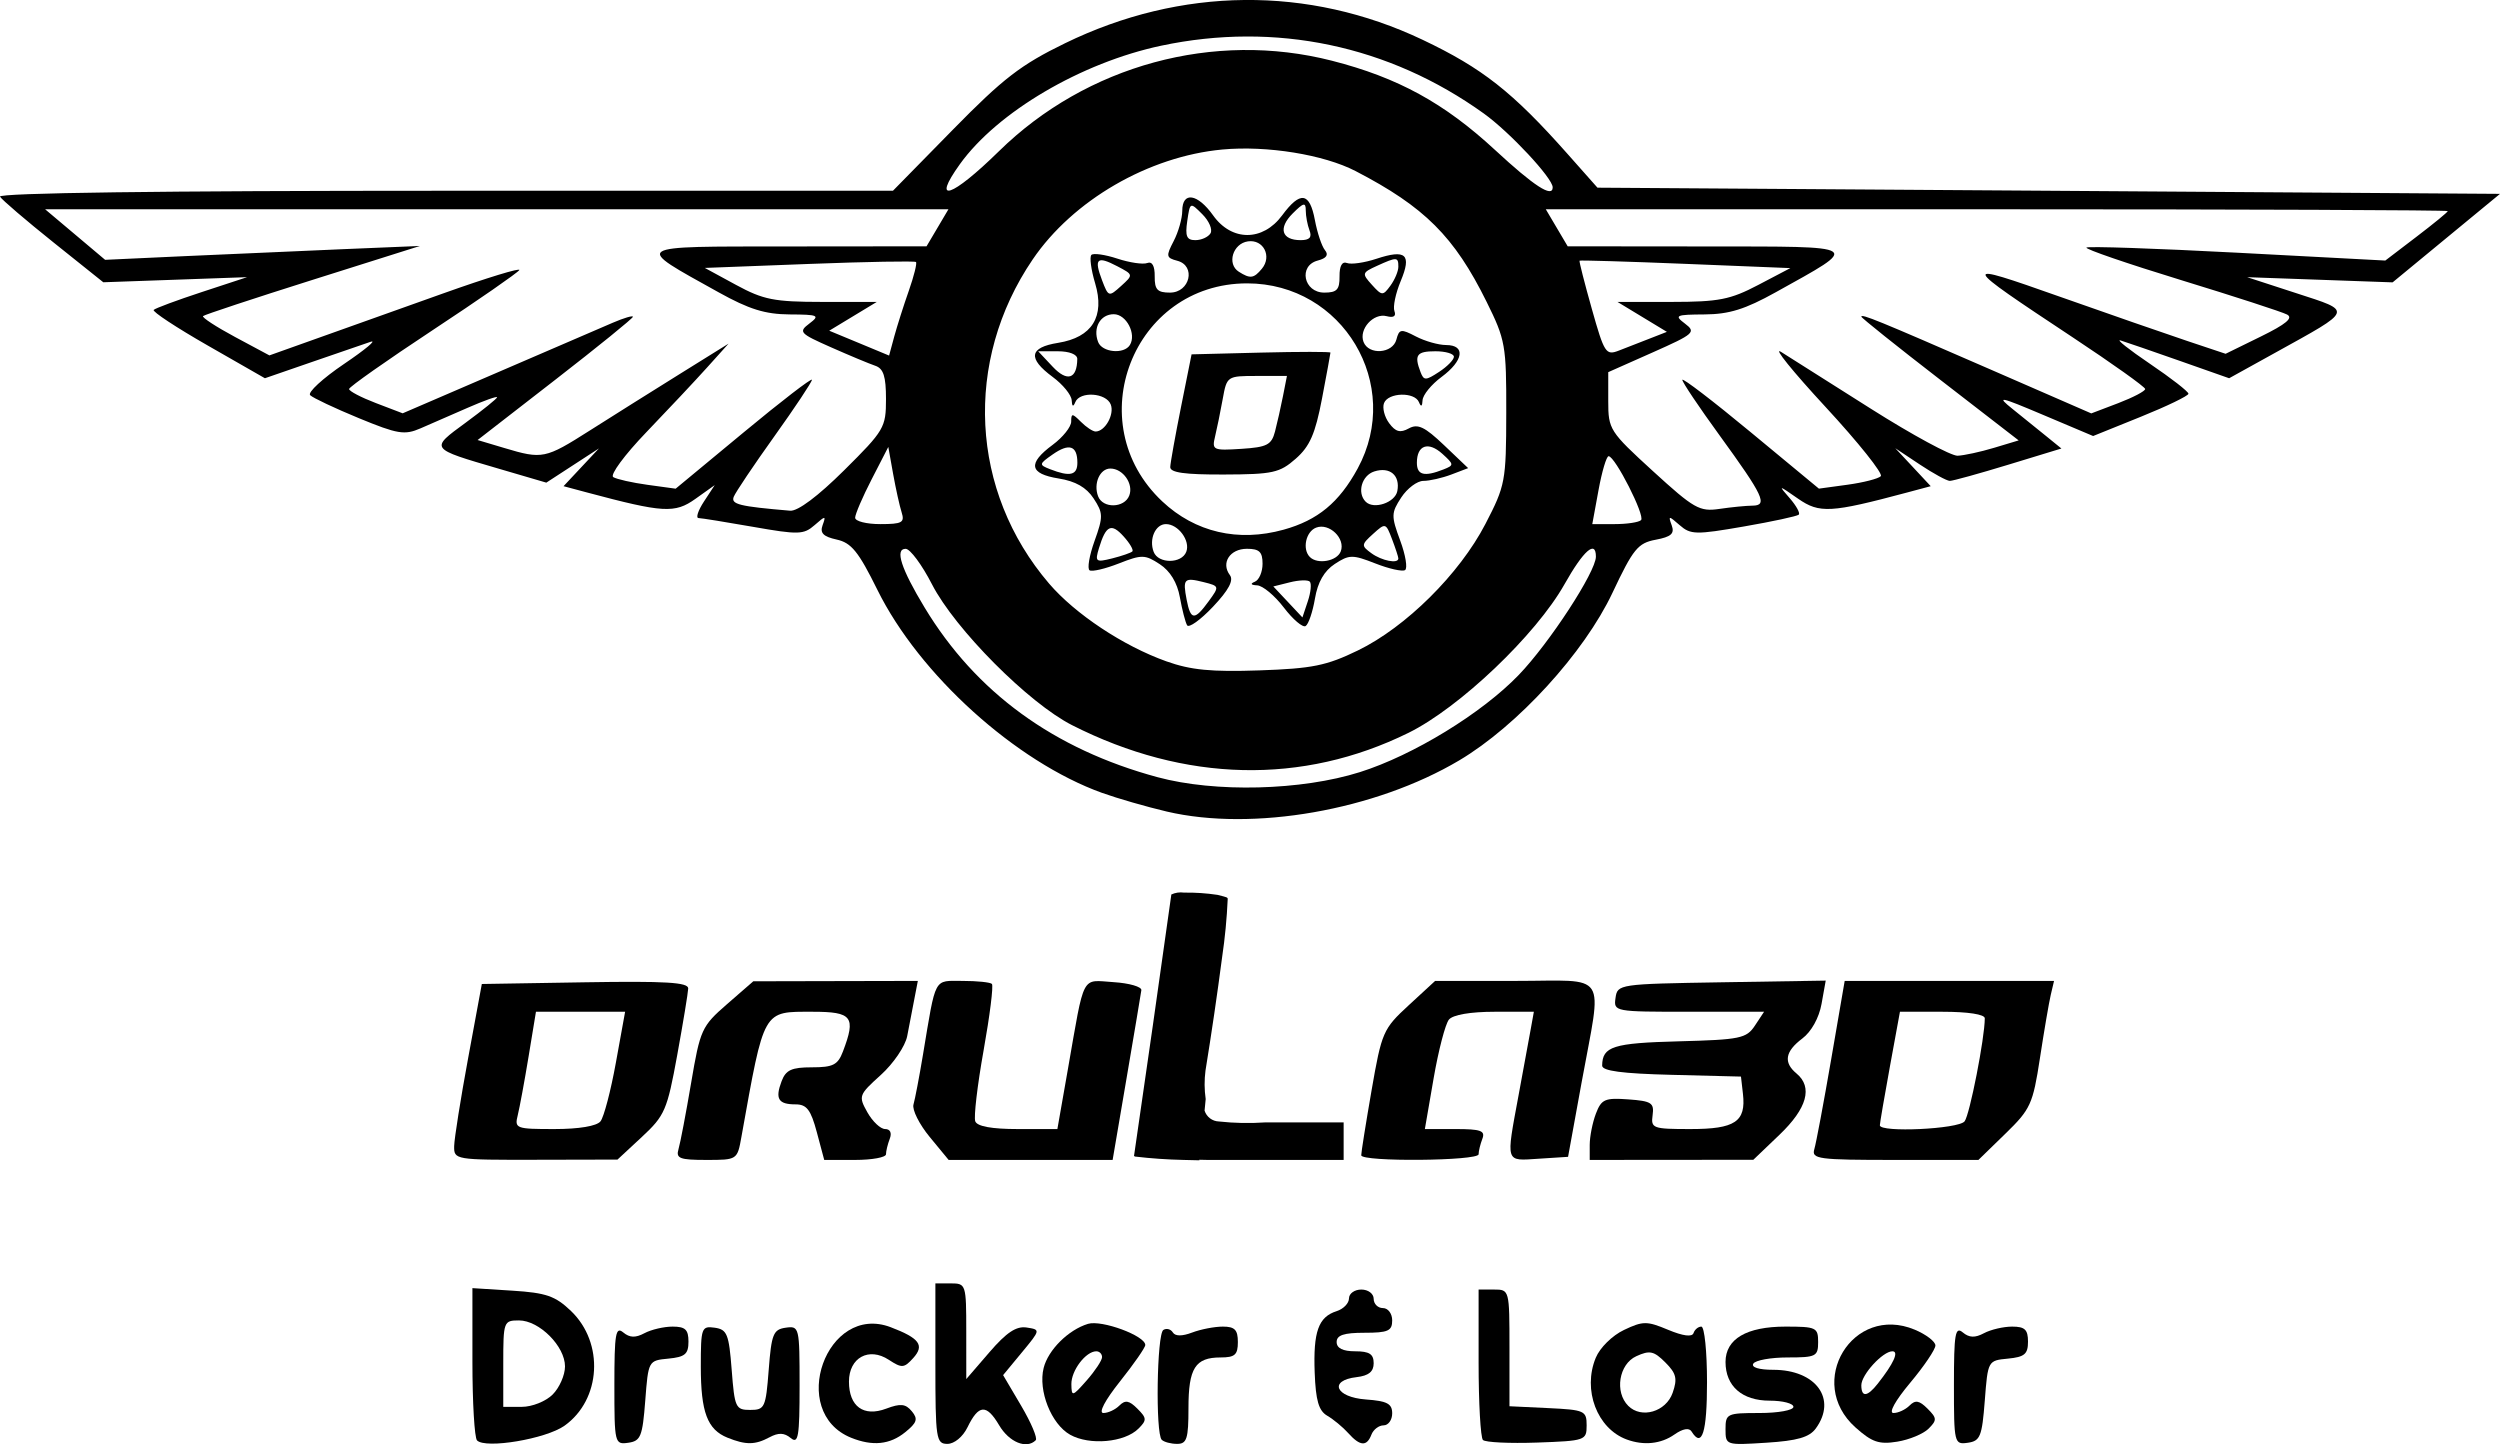 <?xml version="1.0" encoding="UTF-8"?>
<svg xmlns="http://www.w3.org/2000/svg" xmlns:xlink="http://www.w3.org/1999/xlink" width="107.140mm" height="61.890mm" viewBox="93.137 75.594 107.14 61.89">
    <path style="stroke:none;fill:#000000;fill-rule:evenodd" d="M113.581,137.324C113.472,137.212,113.383,135.698,113.383,133.959L113.383,130.798L115.098,130.907C116.546,130.999,116.936,131.135,117.608,131.778C119.037,133.147,118.9,135.576,117.33,136.694C116.534,137.261,113.943,137.696,113.581,137.324M116.822,135.357C117.113,135.066,117.351,134.524,117.351,134.154C117.351,133.287,116.246,132.182,115.379,132.182C114.721,132.182,114.705,132.226,114.705,134.034L114.705,135.886L115.499,135.886C115.94,135.886,116.528,135.651,116.822,135.357"/>
    <path style="stroke:none;fill:#000000;fill-rule:evenodd" d="M119.467,134.946C119.467,132.747,119.521,132.427,119.847,132.697C120.124,132.927,120.371,132.935,120.756,132.729C121.046,132.574,121.59,132.447,121.963,132.447C122.506,132.447,122.642,132.576,122.642,133.091C122.642,133.625,122.494,133.75,121.782,133.819C120.924,133.901,120.922,133.906,120.79,135.621C120.672,137.156,120.594,137.35,120.063,137.425C119.48,137.508,119.467,137.453,119.467,134.946z"/>
    <path style="stroke:none;fill:#000000;fill-rule:evenodd" d="M124.313,137.207C123.451,136.859,123.171,136.113,123.171,134.165C123.171,132.496,123.2,132.414,123.766,132.494C124.297,132.57,124.376,132.764,124.494,134.298C124.619,135.921,124.663,136.018,125.287,136.018C125.911,136.018,125.956,135.921,126.081,134.298C126.199,132.764,126.277,132.57,126.809,132.494C127.391,132.412,127.404,132.466,127.404,134.974C127.404,137.172,127.35,137.493,127.024,137.222C126.747,136.993,126.5,136.984,126.115,137.19C125.496,137.522,125.103,137.525,124.313,137.207z"/>
    <path style="stroke:none;fill:#000000;fill-rule:evenodd" d="M129.615,137.211C126.886,136.109,128.558,131.427,131.307,132.472C132.544,132.942,132.769,133.249,132.275,133.794C131.882,134.229,131.788,134.236,131.228,133.87C130.375,133.31,129.52,133.778,129.52,134.804C129.52,135.872,130.15,136.328,131.119,135.962C131.73,135.732,131.947,135.754,132.213,136.075C132.488,136.406,132.439,136.562,131.929,136.974C131.273,137.506,130.534,137.581,129.615,137.211z"/>
    <path style="stroke:none;fill:#000000;fill-rule:evenodd" d="M133.224,134.034L133.224,130.595L133.885,130.595C134.534,130.595,134.547,130.635,134.547,132.645L134.548,134.695L135.541,133.544C136.273,132.695,136.692,132.417,137.135,132.486C137.734,132.578,137.732,132.584,136.931,133.552L136.126,134.526L136.903,135.844C137.33,136.569,137.61,137.232,137.524,137.317C137.133,137.708,136.387,137.403,135.958,136.677C135.413,135.755,135.08,135.776,134.598,136.765C134.4,137.172,134.034,137.473,133.739,137.473C133.255,137.473,133.224,137.264,133.224,134.034z"/>
    <path style="stroke:none;fill:#000000;fill-rule:evenodd" d="M138.999,137.081C138.189,136.627,137.62,135.19,137.864,134.218C138.058,133.445,138.925,132.584,139.765,132.329C140.354,132.151,142.219,132.84,142.219,133.236C142.219,133.346,141.732,134.046,141.138,134.793C140.491,135.606,140.204,136.15,140.424,136.15C140.625,136.15,140.934,136.007,141.109,135.831C141.359,135.581,141.528,135.61,141.88,135.963C142.286,136.369,142.291,136.456,141.926,136.82C141.334,137.413,139.829,137.547,138.999,137.081M140.367,133.755C140.367,133.617,140.256,133.505,140.121,133.505C139.67,133.505,139.044,134.329,139.052,134.913C139.06,135.461,139.092,135.453,139.714,134.747C140.073,134.338,140.367,133.892,140.367,133.755"/>
    <path style="stroke:none;fill:#000000;fill-rule:evenodd" d="M142.924,137.297C142.652,137.025,142.715,132.762,142.994,132.59C143.129,132.506,143.312,132.554,143.4,132.697C143.503,132.864,143.797,132.865,144.229,132.701C144.597,132.561,145.188,132.447,145.543,132.447C146.053,132.447,146.187,132.584,146.187,133.108C146.187,133.656,146.06,133.769,145.446,133.769C144.36,133.769,144.07,134.225,144.07,135.939C144.07,137.25,144,137.473,143.585,137.473C143.319,137.473,143.021,137.394,142.924,137.297z"/>
    <path style="stroke:none;fill:#000000;fill-rule:evenodd" d="M150.916,137.01C150.687,136.755,150.284,136.421,150.019,136.267C149.651,136.054,149.524,135.617,149.479,134.416C149.414,132.66,149.639,132.033,150.419,131.785C150.711,131.693,150.949,131.447,150.949,131.238C150.949,131.03,151.187,130.859,151.478,130.859C151.772,130.859,152.007,131.036,152.007,131.256C152.007,131.474,152.186,131.653,152.404,131.653C152.624,131.653,152.801,131.888,152.801,132.182C152.801,132.633,152.624,132.711,151.61,132.711C150.728,132.711,150.42,132.814,150.42,133.108C150.42,133.372,150.684,133.505,151.213,133.505C151.822,133.505,152.007,133.624,152.007,134.016C152.007,134.378,151.793,134.552,151.279,134.612C150.066,134.751,150.366,135.475,151.676,135.57C152.585,135.636,152.801,135.75,152.801,136.165C152.801,136.448,152.635,136.679,152.432,136.679C152.229,136.679,151.995,136.858,151.911,137.076C151.712,137.596,151.425,137.577,150.916,137.01z"/>
    <path style="stroke:none;fill:#000000;fill-rule:evenodd" d="M156.69,137.306C156.588,137.204,156.504,135.712,156.504,133.99L156.504,130.859L157.166,130.859C157.824,130.859,157.827,130.869,157.827,133.36L157.827,135.86L159.48,135.939C161.047,136.014,161.134,136.053,161.134,136.679C161.134,137.324,161.079,137.343,159.005,137.417C157.835,137.458,156.793,137.409,156.69,137.306z"/>
    <path style="stroke:none;fill:#000000;fill-rule:evenodd" d="M162.853,137.285C161.581,136.818,160.954,135.163,161.525,133.783C161.705,133.348,162.232,132.829,162.736,132.59C163.549,132.204,163.715,132.203,164.625,132.584C165.268,132.852,165.656,132.902,165.715,132.724C165.766,132.571,165.917,132.447,166.05,132.447C166.184,132.447,166.293,133.518,166.293,134.827C166.293,136.989,166.079,137.669,165.63,136.941C165.525,136.772,165.255,136.82,164.894,137.073C164.318,137.477,163.582,137.553,162.853,137.285M164.82,135.285C165.032,134.678,164.978,134.453,164.505,133.981C164.015,133.491,163.838,133.453,163.262,133.716C162.517,134.055,162.324,135.251,162.918,135.844C163.482,136.408,164.535,136.098,164.82,135.285"/>
    <path style="stroke:none;fill:#000000;fill-rule:evenodd" d="M167.086,136.842C167.086,136.18,167.148,136.15,168.541,136.15C169.342,136.15,169.996,136.031,169.996,135.886C169.996,135.74,169.539,135.621,168.979,135.621C167.796,135.621,167.086,134.999,167.086,133.962C167.086,132.976,167.986,132.447,169.658,132.447C170.971,132.447,171.055,132.486,171.055,133.108C171.055,133.724,170.965,133.769,169.747,133.769C169.028,133.769,168.367,133.888,168.277,134.034C168.179,134.193,168.519,134.298,169.128,134.298C170.966,134.298,171.876,135.551,170.954,136.813C170.678,137.19,170.162,137.339,168.838,137.423C167.097,137.534,167.086,137.531,167.086,136.842z"/>
    <path style="stroke:none;fill:#000000;fill-rule:evenodd" d="M172.654,136.767C170.495,134.838,172.538,131.468,175.194,132.578C175.682,132.782,176.081,133.087,176.081,133.256C176.081,133.425,175.594,134.146,174.998,134.857C174.359,135.621,174.066,136.15,174.284,136.15C174.487,136.15,174.796,136.007,174.972,135.831C175.221,135.581,175.39,135.61,175.743,135.963C176.149,136.369,176.153,136.456,175.789,136.82C175.566,137.044,174.961,137.295,174.446,137.378C173.665,137.505,173.365,137.402,172.654,136.767M173.609,134.894C174.295,134.023,174.529,133.505,174.238,133.505C173.825,133.505,172.906,134.508,172.906,134.96C172.906,135.486,173.162,135.461,173.609,134.894"/>
    <path style="stroke:none;fill:#000000;fill-rule:evenodd" d="M176.875,134.946C176.875,132.747,176.929,132.427,177.255,132.697C177.531,132.927,177.778,132.935,178.163,132.729C178.454,132.574,178.997,132.447,179.37,132.447C179.913,132.447,180.049,132.576,180.049,133.091C180.049,133.625,179.902,133.75,179.189,133.819C178.332,133.901,178.329,133.906,178.197,135.621C178.079,137.156,178.001,137.35,177.47,137.425C176.888,137.508,176.875,137.453,176.875,134.946z"/>
    <path style="stroke:none;fill:#000000;fill-rule:evenodd" d="M112.601,124.708C112.608,124.381,112.877,122.685,113.2,120.939L113.786,117.764L118.214,117.691C121.667,117.635,122.639,117.693,122.631,117.956C122.624,118.141,122.412,119.428,122.159,120.816C121.731,123.167,121.628,123.405,120.65,124.314L119.6,125.289L116.094,125.297C112.63,125.304,112.589,125.297,112.601,124.708M118.872,123.65C119.017,123.468,119.314,122.337,119.531,121.137L119.927,118.954L118.016,118.954L116.106,118.954L115.79,120.872C115.616,121.927,115.407,123.058,115.326,123.386C115.183,123.957,115.246,123.981,116.893,123.981C117.949,123.981,118.71,123.854,118.872,123.65"/>
    <path style="stroke:none;fill:#000000;fill-rule:evenodd" d="M122.215,124.841C122.291,124.586,122.535,123.306,122.757,121.997C123.143,119.719,123.209,119.573,124.29,118.632L125.42,117.648L128.946,117.64L132.472,117.632L132.319,118.425C132.235,118.862,132.098,119.57,132.016,119.998C131.933,120.427,131.426,121.174,130.887,121.661C129.937,122.519,129.92,122.567,130.309,123.263C130.53,123.657,130.872,123.98,131.07,123.98C131.288,123.981,131.366,124.145,131.268,124.399C131.18,124.63,131.107,124.927,131.107,125.061C131.107,125.194,130.512,125.304,129.784,125.304L128.46,125.304L128.142,124.113C127.885,123.153,127.709,122.923,127.232,122.923C126.491,122.923,126.347,122.686,126.633,121.931C126.815,121.448,127.061,121.335,127.931,121.335C128.84,121.335,129.044,121.231,129.262,120.657C129.828,119.17,129.663,118.954,127.965,118.954C125.812,118.954,125.903,118.796,124.912,124.312C124.735,125.303,124.733,125.304,123.406,125.304C122.264,125.304,122.097,125.239,122.215,124.841z"/>
    <path style="stroke:none;fill:#000000;fill-rule:evenodd" d="M132.98,124.319C132.533,123.777,132.221,123.152,132.285,122.93C132.35,122.708,132.532,121.752,132.69,120.806C133.258,117.402,133.135,117.632,134.391,117.632C135.01,117.632,135.575,117.69,135.646,117.761C135.718,117.833,135.558,119.113,135.291,120.605C135.024,122.098,134.863,123.468,134.933,123.65C135.016,123.867,135.642,123.981,136.756,123.981L138.452,123.981L138.905,121.402C139.629,117.268,139.458,117.594,140.862,117.685C141.535,117.728,142.071,117.883,142.051,118.029C142.032,118.174,141.747,119.87,141.418,121.798L140.82,125.304L137.306,125.304L133.792,125.304L132.98,124.319z"/>
    <path style="stroke:none;fill:#000000;fill-rule:evenodd" d="M151.474,125.105C151.471,124.996,151.671,123.741,151.918,122.317C152.35,119.829,152.412,119.686,153.504,118.68L154.641,117.632L158.086,117.632C162.126,117.632,161.802,117.132,160.916,121.997L160.338,125.171L159.083,125.252C157.631,125.345,157.673,125.478,158.218,122.526C158.433,121.362,158.668,120.082,158.741,119.682L158.872,118.954L157.191,118.954C156.156,118.954,155.404,119.083,155.232,119.29C155.079,119.475,154.784,120.606,154.577,121.804L154.201,123.981L155.513,123.981C156.601,123.981,156.798,124.052,156.665,124.399C156.577,124.63,156.504,124.927,156.504,125.061C156.504,125.349,151.48,125.394,151.474,125.105z"/>
    <path style="stroke:none;fill:#000000;fill-rule:evenodd" d="M161.266,124.66C161.266,124.305,161.385,123.703,161.53,123.322C161.766,122.702,161.914,122.636,162.919,122.709C163.915,122.781,164.034,122.859,163.961,123.386C163.883,123.95,163.967,123.981,165.582,123.981C167.497,123.981,167.969,123.665,167.833,122.476L167.748,121.732L164.771,121.657C162.648,121.604,161.796,121.49,161.799,121.261C161.81,120.439,162.265,120.295,165.08,120.221C167.719,120.151,167.981,120.097,168.344,119.55L168.738,118.954L165.513,118.954C162.319,118.954,162.288,118.949,162.372,118.359C162.456,117.772,162.518,117.763,166.919,117.691L171.38,117.619L171.201,118.617C171.093,119.218,170.764,119.809,170.376,120.101C169.638,120.657,169.56,121.128,170.129,121.6C170.834,122.186,170.583,123.092,169.401,124.223L168.277,125.298L164.771,125.301L161.266,125.304L161.266,124.66z"/>
    <path style="stroke:none;fill:#000000;fill-rule:evenodd" d="M170.892,124.841C170.968,124.586,171.292,122.86,171.612,121.005L172.193,117.632L176.679,117.632L181.165,117.632L181.025,118.227C180.948,118.554,180.739,119.775,180.561,120.939C180.258,122.915,180.16,123.13,179.08,124.179L177.924,125.304L174.339,125.304C171.049,125.304,170.766,125.266,170.892,124.841M177.332,123.65C177.552,123.368,178.197,120.074,178.197,119.234C178.197,119.065,177.481,118.954,176.379,118.954L174.561,118.954L174.13,121.307C173.894,122.601,173.7,123.732,173.7,123.82C173.7,124.141,177.073,123.983,177.332,123.65"/>
    <path style="stroke:none;fill:#000000;fill-rule:evenodd" d="M143.145,110.375C142.272,110.17,141.022,109.809,140.367,109.574C136.669,108.243,132.534,104.506,130.74,100.875C129.928,99.232,129.623,98.855,128.992,98.717C128.419,98.591,128.268,98.437,128.39,98.103C128.541,97.687,128.519,97.686,128.044,98.102C127.58,98.508,127.351,98.514,125.42,98.174C124.256,97.969,123.2,97.799,123.074,97.796C122.949,97.793,123.053,97.474,123.306,97.087L123.767,96.384L122.936,96.976C122.056,97.602,121.562,97.573,118.311,96.704L117.288,96.43L118.047,95.62L118.806,94.81L117.678,95.544L116.55,96.278L114.503,95.678C111.53,94.807,111.553,94.839,113.093,93.709C113.834,93.164,114.441,92.674,114.441,92.619C114.441,92.563,113.875,92.766,113.184,93.068C112.493,93.37,111.581,93.768,111.158,93.952C110.474,94.249,110.179,94.2,108.514,93.514C107.483,93.089,106.545,92.646,106.429,92.53C106.312,92.413,106.966,91.811,107.882,91.191C108.798,90.571,109.309,90.144,109.018,90.243C108.727,90.341,107.589,90.732,106.489,91.113L104.49,91.804L102.043,90.403C100.697,89.633,99.653,88.945,99.724,88.875C99.794,88.804,100.724,88.459,101.789,88.109L103.727,87.472L100.645,87.582L97.564,87.691L95.429,85.983C94.254,85.043,93.223,84.161,93.137,84.022C93.039,83.862,100.068,83.769,112.193,83.769L131.405,83.769L133.968,81.157C136.129,78.953,136.883,78.372,138.779,77.448C143.747,75.027,149.208,74.974,154.104,77.299C156.664,78.515,157.961,79.536,160.308,82.182L161.598,83.637L180.938,83.769L200.277,83.902L197.976,85.798L195.675,87.695L192.558,87.584L189.441,87.473L191.551,88.16C193.983,88.953,194.023,88.84,190.642,90.712L188.669,91.804L186.542,91.055C185.372,90.643,184.236,90.252,184.018,90.185C183.799,90.119,184.365,90.568,185.274,91.184C186.184,91.8,186.926,92.377,186.925,92.468C186.923,92.558,186.003,93.003,184.881,93.456L182.84,94.28L180.717,93.383C178.815,92.578,178.677,92.551,179.388,93.122C179.824,93.473,180.474,93.997,180.831,94.287L181.481,94.815L179.206,95.509C177.954,95.891,176.826,96.203,176.699,96.203C176.572,96.203,175.994,95.888,175.415,95.503L174.361,94.802L175.121,95.616L175.88,96.43L174.856,96.704C171.595,97.576,171.114,97.603,170.199,96.968C169.337,96.369,169.336,96.369,169.84,96.948C170.118,97.268,170.292,97.583,170.225,97.65C170.159,97.716,169.098,97.945,167.868,98.158C165.814,98.515,165.59,98.51,165.123,98.102C164.647,97.686,164.626,97.686,164.781,98.111C164.909,98.464,164.756,98.6,164.092,98.725C163.331,98.868,163.129,99.115,162.242,100.997C161.026,103.576,158.169,106.7,155.671,108.183C152.068,110.321,146.827,111.238,143.145,110.375M131.778,97.553C131.69,97.278,131.526,96.534,131.412,95.9L131.206,94.748L130.496,96.128C130.105,96.887,129.785,97.631,129.785,97.782C129.785,97.932,130.269,98.055,130.861,98.055C131.797,98.055,131.916,97.99,131.778,97.553M163.466,97.884C163.65,97.7,162.352,95.145,162.075,95.145C161.984,95.145,161.789,95.8,161.643,96.6L161.376,98.055L162.335,98.055C162.863,98.055,163.372,97.978,163.466,97.884M163.846,90.1L164.573,89.816L163.515,89.175L162.457,88.534L164.78,88.533C166.798,88.531,167.286,88.436,168.484,87.808L169.864,87.084L165.368,86.902C162.896,86.802,160.853,86.741,160.83,86.766C160.806,86.791,161.043,87.72,161.356,88.831C161.893,90.737,161.958,90.837,162.522,90.616C162.85,90.488,163.445,90.255,163.846,90.1M132.086,88.052C132.306,87.425,132.444,86.872,132.392,86.823C132.34,86.774,130.283,86.811,127.82,86.905L123.342,87.076L124.681,87.804C125.855,88.441,126.31,88.531,128.366,88.533L130.711,88.534L129.693,89.15L128.674,89.767L129.957,90.299L131.24,90.832L131.462,90.012C131.585,89.562,131.865,88.679,132.086,88.052M135.945,82.077C139.708,78.387,145.163,76.903,150.217,78.196C153.043,78.919,155.033,80.008,157.209,82.022C158.881,83.57,159.679,84.087,159.679,83.622C159.679,83.229,157.838,81.256,156.727,80.458C152.664,77.539,147.796,76.516,142.903,77.552C139.474,78.279,135.881,80.393,134.275,82.628C133.034,84.357,133.917,84.065,135.945,82.077M151.42,108.683C153.705,107.961,156.64,106.165,158.224,104.52C159.535,103.158,161.531,100.098,161.531,99.45C161.531,98.719,161,99.185,160.184,100.634C158.962,102.804,155.688,105.922,153.5,107C148.954,109.24,143.924,109.126,139.084,106.673C137.222,105.73,134.062,102.552,133.078,100.635C132.649,99.799,132.141,99.114,131.949,99.114C131.479,99.113,131.751,99.958,132.759,101.626C134.959,105.269,138.298,107.7,142.748,108.902C145.217,109.568,148.915,109.475,151.42,108.683M168.239,97.264C168.911,97.26,168.72,96.852,166.822,94.24C165.949,93.039,165.234,91.973,165.234,91.873C165.234,91.772,166.552,92.78,168.161,94.113L171.088,96.535L172.317,96.367C172.993,96.274,173.634,96.11,173.741,96.002C173.847,95.895,172.781,94.558,171.37,93.032C169.96,91.507,169.103,90.446,169.467,90.676C169.831,90.905,171.568,92.004,173.328,93.119C175.087,94.233,176.754,95.136,177.032,95.125C177.309,95.113,178.011,94.961,178.592,94.786L179.649,94.468L176.278,91.862C174.423,90.429,172.906,89.215,172.906,89.165C172.906,89.034,173.584,89.311,178.429,91.423L182.761,93.311L183.919,92.87C184.555,92.626,185.073,92.355,185.071,92.265C185.068,92.176,183.669,91.179,181.962,90.049C177.097,86.829,177.079,86.778,181.372,88.295C183.482,89.04,185.953,89.899,186.863,90.203L188.518,90.756L190.027,90.016C191.111,89.484,191.428,89.219,191.15,89.073C190.937,88.961,188.89,88.296,186.6,87.595C184.31,86.894,182.489,86.268,182.553,86.204C182.616,86.141,185.525,86.24,189.015,86.424L195.362,86.76L196.7,85.739C197.436,85.178,198.039,84.684,198.039,84.641C198.039,84.598,189.341,84.563,178.712,84.563L159.384,84.563L159.853,85.357L160.322,86.15L166.284,86.156C173.045,86.163,172.912,86.074,169.234,88.121C167.927,88.848,167.24,89.062,166.192,89.069C164.944,89.077,164.878,89.108,165.351,89.465C165.832,89.829,165.747,89.905,163.962,90.698L162.06,91.543L162.06,92.789C162.06,93.998,162.117,94.086,163.978,95.787C165.735,97.393,165.974,97.529,166.822,97.404C167.331,97.329,167.969,97.266,168.239,97.264M129.315,95.747C131.033,94.042,131.107,93.916,131.107,92.697C131.107,91.721,131,91.388,130.645,91.268C130.39,91.182,129.537,90.826,128.749,90.477C127.404,89.882,127.348,89.82,127.823,89.46C128.287,89.11,128.215,89.076,126.976,89.069C125.928,89.062,125.24,88.848,123.933,88.121C120.255,86.074,120.122,86.163,126.884,86.156L132.845,86.15L133.314,85.357L133.783,84.563L114.427,84.563L95.071,84.563L96.357,85.646L97.642,86.729L101.081,86.57C102.973,86.483,106.008,86.349,107.827,86.273L111.134,86.135L106.538,87.586C104.01,88.384,101.896,89.083,101.839,89.14C101.782,89.197,102.399,89.6,103.209,90.035L104.683,90.825L106.718,90.099C107.837,89.699,110.276,88.829,112.137,88.166C113.998,87.502,115.462,87.054,115.391,87.17C115.319,87.286,113.649,88.444,111.681,89.742C109.713,91.04,108.1,92.176,108.097,92.265C108.094,92.355,108.61,92.625,109.243,92.867L110.394,93.307L114.468,91.551C116.708,90.585,118.928,89.628,119.401,89.424C119.874,89.22,120.261,89.106,120.261,89.171C120.261,89.235,118.763,90.45,116.933,91.87L113.605,94.452L114.751,94.794C116.384,95.283,116.503,95.258,118.409,94.047C119.355,93.446,121.081,92.361,122.245,91.637L124.361,90.32L123.44,91.343C122.933,91.907,121.76,93.156,120.833,94.121C119.902,95.09,119.269,95.949,119.418,96.041C119.567,96.132,120.229,96.281,120.891,96.372L122.093,96.537L125.013,94.119C126.619,92.788,127.933,91.777,127.933,91.871C127.933,91.965,127.208,93.055,126.322,94.294C125.437,95.532,124.653,96.699,124.581,96.886C124.458,97.207,124.821,97.296,127,97.481C127.327,97.509,128.194,96.86,129.315,95.747M151.328,103.471C153.387,102.472,155.683,100.195,156.795,98.051C157.652,96.397,157.684,96.225,157.689,93.288C157.695,90.387,157.654,90.16,156.846,88.527C155.462,85.729,154.191,84.461,151.231,82.925C149.868,82.219,147.428,81.824,145.52,82.002C142.359,82.297,139.116,84.178,137.393,86.714C134.429,91.077,134.711,96.649,138.096,100.603C139.216,101.911,141.278,103.279,143.122,103.936C144.169,104.31,145.053,104.396,147.113,104.324C149.377,104.246,149.985,104.123,151.328,103.471M144.011,102.39C143.936,102.261,143.797,101.721,143.701,101.189C143.589,100.564,143.285,100.064,142.84,99.773C142.207,99.358,142.071,99.355,141.091,99.74C140.507,99.97,139.941,100.103,139.833,100.036C139.724,99.969,139.82,99.403,140.045,98.777C140.42,97.733,140.417,97.584,140.004,96.954C139.694,96.481,139.229,96.216,138.506,96.1C137.247,95.899,137.169,95.457,138.25,94.658C138.687,94.335,139.044,93.887,139.044,93.663C139.044,93.299,139.089,93.3,139.46,93.671C139.688,93.9,139.971,94.087,140.089,94.087C140.494,94.087,140.904,93.359,140.74,92.93C140.546,92.424,139.413,92.35,139.219,92.83C139.131,93.048,139.079,93.02,139.065,92.748C139.053,92.52,138.687,92.07,138.25,91.748C137.169,90.948,137.242,90.485,138.483,90.287C139.942,90.053,140.497,89.16,140.069,87.731C139.895,87.151,139.824,86.605,139.91,86.519C139.996,86.433,140.496,86.504,141.021,86.677C141.546,86.85,142.123,86.936,142.304,86.866C142.514,86.786,142.629,86.99,142.623,87.438C142.617,88.007,142.737,88.134,143.277,88.134C144.138,88.134,144.402,86.981,143.59,86.769C143.113,86.644,143.1,86.571,143.435,85.928C143.637,85.541,143.803,84.957,143.804,84.629C143.807,83.788,144.458,83.886,145.129,84.828C145.924,85.944,147.255,85.944,148.081,84.828C148.862,83.77,149.264,83.827,149.488,85.026C149.59,85.572,149.784,86.152,149.92,86.316C150.086,86.518,149.986,86.662,149.611,86.76C148.77,86.98,149.005,88.134,149.891,88.134C150.431,88.134,150.55,88.007,150.544,87.438C150.539,86.99,150.653,86.786,150.864,86.866C151.044,86.936,151.611,86.854,152.123,86.685C153.394,86.265,153.644,86.496,153.165,87.642C152.947,88.165,152.826,88.744,152.897,88.929C152.979,89.144,152.86,89.222,152.564,89.144C151.997,88.996,151.363,89.702,151.572,90.247C151.793,90.823,152.824,90.749,152.981,90.146C153.1,89.692,153.178,89.679,153.816,90.013C154.203,90.215,154.788,90.381,155.115,90.381C155.958,90.384,155.861,91.05,154.917,91.748C154.48,92.07,154.114,92.52,154.102,92.748C154.089,93.02,154.036,93.048,153.948,92.83C153.766,92.38,152.627,92.41,152.45,92.871C152.372,93.075,152.471,93.462,152.67,93.73C152.947,94.104,153.146,94.157,153.512,93.955C153.898,93.742,154.193,93.882,155.024,94.673L156.056,95.656L155.337,95.93C154.942,96.08,154.401,96.203,154.137,96.203C153.872,96.203,153.445,96.523,153.189,96.914C152.756,97.576,152.753,97.704,153.144,98.76C153.375,99.384,153.468,99.953,153.351,100.026C153.234,100.098,152.66,99.97,152.076,99.74C151.099,99.357,150.959,99.359,150.34,99.764C149.887,100.061,149.609,100.545,149.491,101.245C149.394,101.817,149.214,102.347,149.091,102.424C148.968,102.5,148.547,102.143,148.157,101.631C147.766,101.119,147.253,100.691,147.015,100.68C146.741,100.666,146.704,100.61,146.914,100.525C147.096,100.452,147.245,100.104,147.245,99.753C147.245,99.245,147.107,99.113,146.575,99.113C145.845,99.113,145.453,99.72,145.845,100.241C146.016,100.467,145.793,100.885,145.12,101.597C144.585,102.163,144.086,102.52,144.011,102.39M145.013,85.595C145.112,85.434,144.955,85.066,144.665,84.776C144.138,84.249,144.138,84.249,144.018,85.067C143.922,85.719,143.993,85.886,144.365,85.886C144.622,85.886,144.914,85.755,145.013,85.595M139.305,90.978C139.307,90.782,138.966,90.648,138.469,90.648L137.629,90.648L138.253,91.312C138.873,91.972,139.294,91.838,139.305,90.978M149.257,85.467C149.169,85.237,149.097,84.854,149.097,84.615C149.097,84.253,149.004,84.274,148.536,84.742C147.906,85.371,148.06,85.886,148.876,85.886C149.262,85.886,149.372,85.765,149.257,85.467M141.017,87.003C140.148,86.548,140.012,86.673,140.366,87.604C140.639,88.32,140.657,88.326,141.18,87.853C141.714,87.369,141.713,87.368,141.017,87.003M139.309,95.425C139.309,94.69,138.958,94.573,138.248,95.071C137.66,95.482,137.655,95.513,138.139,95.702C138.993,96.037,139.309,95.962,139.309,95.425M155,95.712C155.457,95.532,155.454,95.499,154.951,95.043C154.348,94.498,153.859,94.669,153.859,95.425C153.859,95.957,154.176,96.037,155,95.712M155.446,90.882C155.446,90.753,155.089,90.648,154.652,90.648C153.848,90.648,153.734,90.807,154.016,91.542C154.156,91.909,154.237,91.908,154.809,91.533C155.16,91.304,155.446,91.011,155.446,90.882M153.065,87.026C153.065,86.602,153.001,86.6,152.15,86.987C151.505,87.281,151.495,87.318,151.93,87.798C152.362,88.276,152.402,88.278,152.725,87.837C152.912,87.581,153.065,87.216,153.065,87.026M153.065,99.527C153.065,99.464,152.943,99.091,152.794,98.699C152.528,97.999,152.512,97.995,151.983,98.474C151.472,98.936,151.468,98.981,151.908,99.302C152.354,99.629,153.065,99.767,153.065,99.527M144.937,101.36C145.401,100.724,145.397,100.712,144.727,100.543C143.88,100.331,143.819,100.393,143.992,101.296C144.163,102.184,144.33,102.195,144.937,101.36M141.665,99.226C141.725,99.166,141.556,98.875,141.288,98.58C140.761,97.997,140.531,98.107,140.235,99.083C140.057,99.671,140.096,99.701,140.8,99.525C141.216,99.42,141.605,99.286,141.665,99.226M149.269,100.52C149.188,100.439,148.803,100.452,148.414,100.55L147.707,100.727L148.331,101.391L148.954,102.055L149.185,101.361C149.313,100.98,149.35,100.601,149.269,100.52M147.217,87.11C147.658,86.579,147.282,85.843,146.619,85.938C145.969,86.031,145.705,86.908,146.227,87.239C146.717,87.55,146.869,87.53,147.217,87.11M150.596,99.225C150.809,98.672,150.103,97.99,149.541,98.206C149.098,98.376,148.938,99.131,149.273,99.466C149.603,99.796,150.436,99.644,150.596,99.225M141.533,96.831C141.725,96.332,141.264,95.674,140.723,95.674C140.272,95.674,139.988,96.318,140.198,96.865C140.401,97.395,141.326,97.372,141.533,96.831M143.976,99.242C144.158,98.769,143.633,98.055,143.104,98.055C142.653,98.055,142.369,98.699,142.579,99.246C142.777,99.761,143.778,99.759,143.976,99.242M153.021,96.638C153.149,95.966,152.703,95.586,152.034,95.798C151.495,95.969,151.284,96.714,151.665,97.096C152.012,97.443,152.927,97.134,153.021,96.638M141.559,90.381C141.85,89.91,141.407,89.06,140.87,89.06C140.292,89.06,139.964,89.642,140.198,90.251C140.37,90.699,141.307,90.788,141.559,90.381M148.149,98.294C149.611,97.888,150.527,97.131,151.321,95.673C153.275,92.081,150.683,87.738,146.584,87.738C141.692,87.738,139.366,93.72,142.949,97.084C144.357,98.406,146.2,98.835,148.149,98.294M143.289,95.608C143.296,95.426,143.505,94.265,143.752,93.029L144.203,90.78L147.179,90.705C148.816,90.664,150.155,90.664,150.155,90.705C150.155,90.746,149.991,91.636,149.792,92.681C149.504,94.188,149.271,94.722,148.668,95.252C147.979,95.858,147.685,95.923,145.592,95.93C143.905,95.936,143.28,95.849,143.289,95.608M147.779,94.087C147.874,93.723,148.028,93.039,148.121,92.566L148.29,91.706L147.003,91.706C145.725,91.706,145.715,91.712,145.537,92.698C145.438,93.244,145.291,93.965,145.21,94.301C145.07,94.883,145.124,94.908,146.335,94.83C147.437,94.759,147.629,94.66,147.779,94.087"/>
    <path style="stroke:none;fill:#000000;fill-rule:evenodd" d="M143.856,125.304C143.163,125.289,142.472,125.241,141.784,125.16L141.736,125.136C142.284,121.381,142.811,117.686,143.336,113.928C143.506,113.849,143.695,113.821,143.88,113.848C144.359,113.841,144.838,113.873,145.312,113.944C145.441,113.974,145.569,114.008,145.696,114.048L145.744,114.08L145.752,114.12C145.715,114.956,145.635,115.789,145.512,116.616C145.3,118.238,145.062,119.857,144.8,121.472C144.747,121.878,144.749,122.29,144.808,122.696L144.76,123.192C144.846,123.462,145.093,123.648,145.376,123.656C146.032,123.728,146.693,123.741,147.352,123.696L150.72,123.696L150.72,125.304L144.888,125.304L144.536,125.296L144.536,125.32L143.856,125.304z"/>
</svg>
